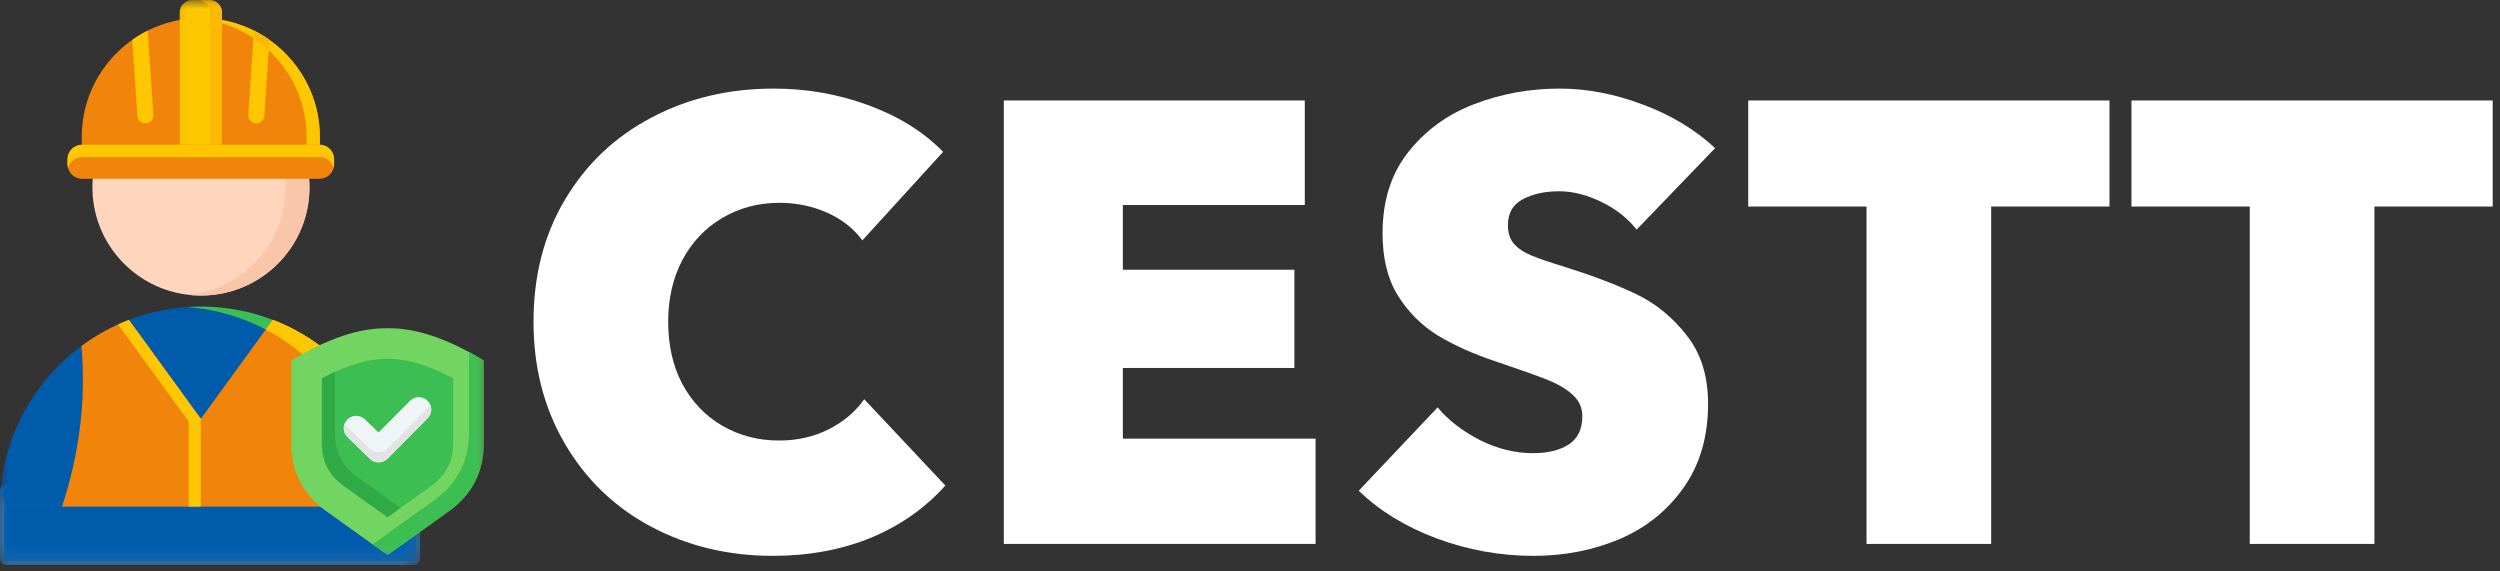 <svg width="140" height="32" viewBox="0 0 140 32" fill="none" xmlns="http://www.w3.org/2000/svg">
<rect x="0" y="0" width="140" height="32" fill="#333333" stroke="none"/>
<path d="M43.272 31.128C40.772 31.128 38.491 30.576 36.439 29.482C34.397 28.388 32.793 26.836 31.627 24.836C30.46 22.836 29.877 20.565 29.877 18.023C29.877 15.43 30.465 13.143 31.647 11.169C32.824 9.185 34.439 7.659 36.481 6.586C38.522 5.503 40.803 4.961 43.335 4.961C45.178 4.961 46.949 5.273 48.647 5.898C50.34 6.523 51.731 7.393 52.814 8.503L48.293 13.461C47.793 12.784 47.127 12.263 46.293 11.898C45.47 11.539 44.59 11.357 43.647 11.357C42.465 11.357 41.397 11.643 40.439 12.211C39.491 12.768 38.752 13.555 38.21 14.565C37.678 15.581 37.418 16.732 37.418 18.023C37.418 19.331 37.678 20.492 38.21 21.503C38.752 22.503 39.491 23.284 40.439 23.836C41.397 24.393 42.46 24.669 43.627 24.669C44.653 24.669 45.574 24.461 46.397 24.044C47.231 23.628 47.897 23.065 48.397 22.357L52.939 27.19C51.824 28.44 50.444 29.414 48.793 30.107C47.137 30.784 45.298 31.128 43.272 31.128Z" fill="white"/>
<path d="M73.672 30.46H56.214V5.627H73.068V11.481H62.88V15.106H72.485V20.606H62.88V24.564H73.672V30.46Z" fill="white"/>
<path d="M85.881 31.128C84.006 31.128 82.194 30.799 80.444 30.148C78.704 29.497 77.256 28.607 76.089 27.482L80.506 22.815C81.115 23.539 81.907 24.148 82.881 24.648C83.865 25.138 84.85 25.378 85.839 25.378C86.657 25.378 87.324 25.221 87.839 24.898C88.35 24.565 88.61 24.039 88.61 23.315C88.61 22.846 88.444 22.456 88.11 22.148C87.787 21.831 87.324 21.544 86.714 21.294C86.1 21.044 85.131 20.701 83.798 20.253C82.548 19.836 81.454 19.352 80.527 18.794C79.61 18.227 78.86 17.477 78.277 16.544C77.704 15.617 77.423 14.456 77.423 13.065C77.423 11.247 77.902 9.732 78.86 8.523C79.819 7.305 81.048 6.409 82.548 5.836C84.058 5.253 85.657 4.961 87.339 4.961C88.881 4.961 90.433 5.263 92.006 5.857C93.574 6.44 94.923 7.253 96.048 8.294L91.652 12.857C91.136 12.206 90.47 11.685 89.652 11.294C88.845 10.909 88.069 10.711 87.319 10.711C86.496 10.711 85.808 10.867 85.256 11.169C84.714 11.461 84.444 11.94 84.444 12.607C84.444 13.039 84.553 13.388 84.777 13.648C85.011 13.914 85.345 14.138 85.777 14.315C86.22 14.497 86.85 14.711 87.673 14.961C89.225 15.45 90.553 15.956 91.652 16.482C92.746 17.013 93.683 17.784 94.464 18.794C95.256 19.794 95.652 21.065 95.652 22.607C95.652 24.456 95.194 26.023 94.277 27.315C93.371 28.596 92.178 29.555 90.694 30.19C89.204 30.815 87.6 31.128 85.881 31.128Z" fill="white"/>
<path d="M111.506 30.46H104.526V11.565H97.901V5.627H118.131V11.565H111.506V30.46Z" fill="white"/>
<path d="M132.966 30.46H125.987V11.565H119.362V5.627H139.591V11.565H132.966V30.46Z" fill="white"/>
<mask id="mask0_1075_5890" style="mask-type:luminance" maskUnits="userSpaceOnUse" x="0" y="27" width="24" height="5">
<path d="M0 27.115H23.505V31.615H0V27.115Z" fill="white"/>
</mask>
<g mask="url(#mask0_1075_5890)">
<path fill-rule="evenodd" clip-rule="evenodd" d="M23.531 27.454C23.531 27.266 23.38 27.115 23.193 27.115H0.339C0.151 27.115 0 27.266 0 27.454V31.303C0 31.49 0.151 31.641 0.339 31.641H23.193C23.38 31.641 23.531 31.49 23.531 31.303V27.454Z" fill="#348DDB"/>
</g>
<mask id="mask1_1075_5890" style="mask-type:luminance" maskUnits="userSpaceOnUse" x="0" y="27" width="24" height="5">
<path d="M0 27.152H23.484V31.616H0V27.152Z" fill="white"/>
</mask>
<g mask="url(#mask1_1075_5890)">
<path fill-rule="evenodd" clip-rule="evenodd" d="M23.312 27.454C23.312 27.391 23.26 27.334 23.192 27.334H0.338C0.271 27.334 0.213 27.391 0.213 27.454V31.303C0.213 31.37 0.271 31.422 0.338 31.422H23.192C23.26 31.422 23.312 31.37 23.312 31.303V27.454ZM23.073 27.574V31.183H0.458V27.574H23.073Z" fill="#005BAB"/>
<path fill-rule="evenodd" clip-rule="evenodd" d="M23.192 27.453H0.338V31.302H23.192V27.453Z" fill="#005BAB"/>
</g>
<mask id="mask2_1075_5890" style="mask-type:luminance" maskUnits="userSpaceOnUse" x="0" y="16" width="23" height="13">
<path d="M0 16.484H22.537V28.484H0V16.484Z" fill="white"/>
</mask>
<g mask="url(#mask2_1075_5890)">
<path fill-rule="evenodd" clip-rule="evenodd" d="M22.464 27.531C22.026 21.755 17.151 17.166 11.245 17.166C5.344 17.166 0.464 21.755 0.031 27.531C-0.005 27.989 0.354 28.369 0.813 28.369H21.677C22.141 28.369 22.495 27.989 22.464 27.531Z" fill="#005BAB"/>
</g>
<path fill-rule="evenodd" clip-rule="evenodd" d="M22.463 27.533C22.026 21.756 17.151 17.168 11.245 17.168C10.979 17.168 10.718 17.178 10.458 17.194C16 17.585 20.468 22.017 20.885 27.533C20.916 27.991 20.562 28.371 20.099 28.371H21.677C22.14 28.371 22.494 27.991 22.463 27.533Z" fill="#3CBE52"/>
<path fill-rule="evenodd" clip-rule="evenodd" d="M17.333 10.361C17.255 7.017 14.474 4.366 11.12 4.439C7.76 4.512 5.099 7.283 5.177 10.627C5.25 13.97 8.031 16.621 11.385 16.548C14.745 16.475 17.406 13.705 17.333 10.361Z" fill="#FFD6BD"/>
<path fill-rule="evenodd" clip-rule="evenodd" d="M11.245 4.438C14.604 4.438 17.323 7.146 17.323 10.495C17.323 13.838 14.604 16.552 11.245 16.552C11.021 16.552 10.797 16.537 10.578 16.516C13.62 16.182 15.99 13.615 15.99 10.495C15.99 7.375 13.62 4.807 10.578 4.474C10.797 4.448 11.021 4.438 11.245 4.438Z" fill="#F9C6AA"/>
<path fill-rule="evenodd" clip-rule="evenodd" d="M11.245 23.454L7.218 17.912C6.265 18.282 5.369 18.777 4.562 19.376C4.823 22.376 4.458 25.37 3.474 28.37H19.02C18.031 25.37 17.672 22.376 17.932 19.376C17.119 18.777 16.229 18.282 15.276 17.912L11.245 23.454Z" fill="#F1850B"/>
<path fill-rule="evenodd" clip-rule="evenodd" d="M17.854 20.71C17.864 20.267 17.89 19.819 17.932 19.376C17.927 19.371 17.922 19.366 17.916 19.366L17.911 19.361C17.844 19.309 17.776 19.262 17.703 19.215V19.21C17.635 19.163 17.562 19.116 17.495 19.069L17.489 19.064C17.416 19.017 17.349 18.97 17.276 18.923H17.271C17.203 18.876 17.13 18.835 17.057 18.788H17.052C16.979 18.741 16.906 18.699 16.833 18.658H16.828C16.755 18.611 16.682 18.574 16.604 18.533V18.527C16.526 18.486 16.453 18.449 16.38 18.408H16.375C16.297 18.366 16.219 18.329 16.146 18.293H16.14C16.062 18.251 15.989 18.215 15.906 18.184V18.178C15.828 18.147 15.75 18.111 15.666 18.074C15.588 18.043 15.51 18.006 15.427 17.975C15.375 17.954 15.328 17.934 15.276 17.918L14.885 18.454C15.995 19.038 17 19.803 17.854 20.71Z" fill="#FFC700"/>
<path fill-rule="evenodd" clip-rule="evenodd" d="M11.245 23.454L10.567 22.834V28.37H11.245V23.454Z" fill="#FFC700"/>
<path fill-rule="evenodd" clip-rule="evenodd" d="M11.245 23.454L7.218 17.912C7.015 17.995 6.812 18.079 6.614 18.167L10.854 23.995L11.245 23.454ZM18.229 28.37H19.02C18.031 25.37 17.672 22.376 17.932 19.376C17.119 18.777 16.229 18.282 15.276 17.912L15.088 18.167C15.817 18.501 16.505 18.907 17.14 19.376C16.88 22.376 17.244 25.37 18.229 28.37Z" fill="#FFC700"/>
<path fill-rule="evenodd" clip-rule="evenodd" d="M4.578 8.699V7.658C4.578 4.001 7.578 1.012 11.245 1.012C14.912 1.012 17.912 4.001 17.912 7.658V8.699H4.578Z" fill="#F1850B"/>
<path fill-rule="evenodd" clip-rule="evenodd" d="M10.875 1.022C10.995 1.017 11.12 1.012 11.245 1.012C14.912 1.012 17.912 4.001 17.912 7.658V8.699H17.167V7.658C17.167 4.126 14.365 1.22 10.875 1.022Z" fill="#FFC700"/>
<path fill-rule="evenodd" clip-rule="evenodd" d="M7.406 2.236C7.677 2.043 7.969 1.866 8.271 1.715L8.589 6.428C8.604 6.673 8.417 6.892 8.172 6.908C7.922 6.923 7.708 6.736 7.693 6.486L7.406 2.236ZM14.219 1.715C14.521 1.866 14.812 2.043 15.088 2.236L14.802 6.486C14.787 6.736 14.573 6.923 14.323 6.908C14.073 6.892 13.885 6.673 13.906 6.428L14.219 1.715Z" fill="#FFC700"/>
<path fill-rule="evenodd" clip-rule="evenodd" d="M14.328 1.772C14.338 1.777 14.354 1.783 14.364 1.793C14.396 1.809 14.427 1.824 14.463 1.84C14.479 1.855 14.5 1.866 14.521 1.876C14.541 1.887 14.567 1.902 14.593 1.918C14.62 1.934 14.64 1.944 14.666 1.96C14.687 1.97 14.703 1.986 14.724 1.996C14.755 2.012 14.786 2.033 14.812 2.053C14.828 2.059 14.838 2.069 14.849 2.074C14.885 2.1 14.916 2.121 14.953 2.142L14.979 2.163C15.015 2.184 15.052 2.21 15.088 2.236L15.046 2.814C14.781 2.564 14.495 2.335 14.192 2.137L14.218 1.715C14.255 1.736 14.291 1.751 14.328 1.772Z" fill="#FDB800"/>
<mask id="mask3_1075_5890" style="mask-type:luminance" maskUnits="userSpaceOnUse" x="9" y="0" width="5" height="10">
<path d="M9.203 0H13.203V9.818H9.203V0Z" fill="white"/>
</mask>
<g mask="url(#mask3_1075_5890)">
<path fill-rule="evenodd" clip-rule="evenodd" d="M12.432 8.923L10.062 8.787V0.699C10.062 0.318 10.375 0.006 10.76 0.006H11.734C12.12 0.006 12.432 0.318 12.432 0.699V8.923Z" fill="#FFC700"/>
</g>
<mask id="mask4_1075_5890" style="mask-type:luminance" maskUnits="userSpaceOnUse" x="10" y="0" width="4" height="10">
<path d="M10.536 0H13.203V9.818H10.536V0Z" fill="white"/>
</mask>
<g mask="url(#mask4_1075_5890)">
<path fill-rule="evenodd" clip-rule="evenodd" d="M12.432 8.923L11.776 8.886V0.699C11.776 0.318 11.463 0.006 11.078 0.006H11.734C12.119 0.006 12.432 0.318 12.432 0.699V8.923Z" fill="#FDB800"/>
</g>
<path fill-rule="evenodd" clip-rule="evenodd" d="M4.594 8.105H17.901C18.344 8.105 18.708 8.47 18.708 8.913V9.199C18.708 9.647 18.344 10.012 17.901 10.012H4.594C4.146 10.012 3.781 9.647 3.781 9.199V8.913C3.781 8.47 4.146 8.105 4.594 8.105Z" fill="#F1850B"/>
<path fill-rule="evenodd" clip-rule="evenodd" d="M18.682 9.408C18.703 9.34 18.708 9.272 18.708 9.199V8.913C18.708 8.47 18.344 8.105 17.901 8.105H4.594C4.146 8.105 3.781 8.47 3.781 8.913V9.199C3.781 9.272 3.792 9.34 3.807 9.408C3.901 9.059 4.219 8.798 4.594 8.798H17.901C18.276 8.798 18.594 9.059 18.682 9.408Z" fill="#FFC700"/>
<mask id="mask5_1075_5890" style="mask-type:luminance" maskUnits="userSpaceOnUse" x="15" y="17" width="13" height="15">
<path d="M15.87 17.818H27.109V31.089H15.87V17.818Z" fill="white"/>
</mask>
<g mask="url(#mask5_1075_5890)">
<path fill-rule="evenodd" clip-rule="evenodd" d="M27.099 20.184C23.015 17.772 20.39 17.772 16.302 20.184V24.829C16.302 26.392 16.974 27.699 18.25 28.611L21.703 31.085L25.156 28.611C26.427 27.699 27.099 26.392 27.099 24.829V20.184Z" fill="#72D561"/>
</g>
<mask id="mask6_1075_5890" style="mask-type:luminance" maskUnits="userSpaceOnUse" x="17" y="19" width="11" height="13">
<path d="M17.203 19.152H27.109V31.09H17.203V19.152Z" fill="white"/>
</mask>
<g mask="url(#mask6_1075_5890)">
<path fill-rule="evenodd" clip-rule="evenodd" d="M27.099 20.184C26.812 20.017 26.537 19.861 26.266 19.715V24.23C26.266 25.793 25.588 27.1 24.318 28.012L20.865 30.486L18.25 28.611L21.703 31.085L25.156 28.611C26.427 27.699 27.099 26.392 27.099 24.829V20.184Z" fill="#3CBE52"/>
</g>
<path fill-rule="evenodd" clip-rule="evenodd" d="M25.375 21.188C22.62 19.729 20.781 19.729 18.026 21.188V24.828C18.026 25.838 18.437 26.625 19.255 27.213L21.703 28.963L24.146 27.213C24.969 26.625 25.375 25.838 25.375 24.828V21.188Z" fill="#3CBE52"/>
<path fill-rule="evenodd" clip-rule="evenodd" d="M18.755 20.828C18.521 20.938 18.276 21.057 18.026 21.188V24.828C18.026 25.838 18.437 26.625 19.255 27.213L21.703 28.963L22.427 28.443L19.984 26.693C19.161 26.104 18.755 25.318 18.755 24.307V20.828Z" fill="#30AA44"/>
<path fill-rule="evenodd" clip-rule="evenodd" d="M22.963 22.443C23.234 22.172 23.677 22.172 23.948 22.443C24.219 22.714 24.219 23.152 23.948 23.422L21.698 25.688C21.427 25.959 20.989 25.964 20.719 25.699L19.463 24.48C19.188 24.209 19.177 23.771 19.448 23.495C19.719 23.219 20.156 23.214 20.432 23.48L21.198 24.219L22.963 22.443Z" fill="#EFF4F7"/>
<path fill-rule="evenodd" clip-rule="evenodd" d="M24.094 22.656C24.203 22.912 24.156 23.213 23.948 23.422L21.698 25.688C21.427 25.958 20.989 25.963 20.719 25.698L19.463 24.479C19.245 24.271 19.198 23.958 19.307 23.698C19.344 23.781 19.396 23.854 19.463 23.922L20.719 25.141C20.989 25.406 21.427 25.401 21.698 25.13L23.948 22.865C24.016 22.802 24.062 22.734 24.094 22.656Z" fill="#E2E3E3"/>
</svg>
